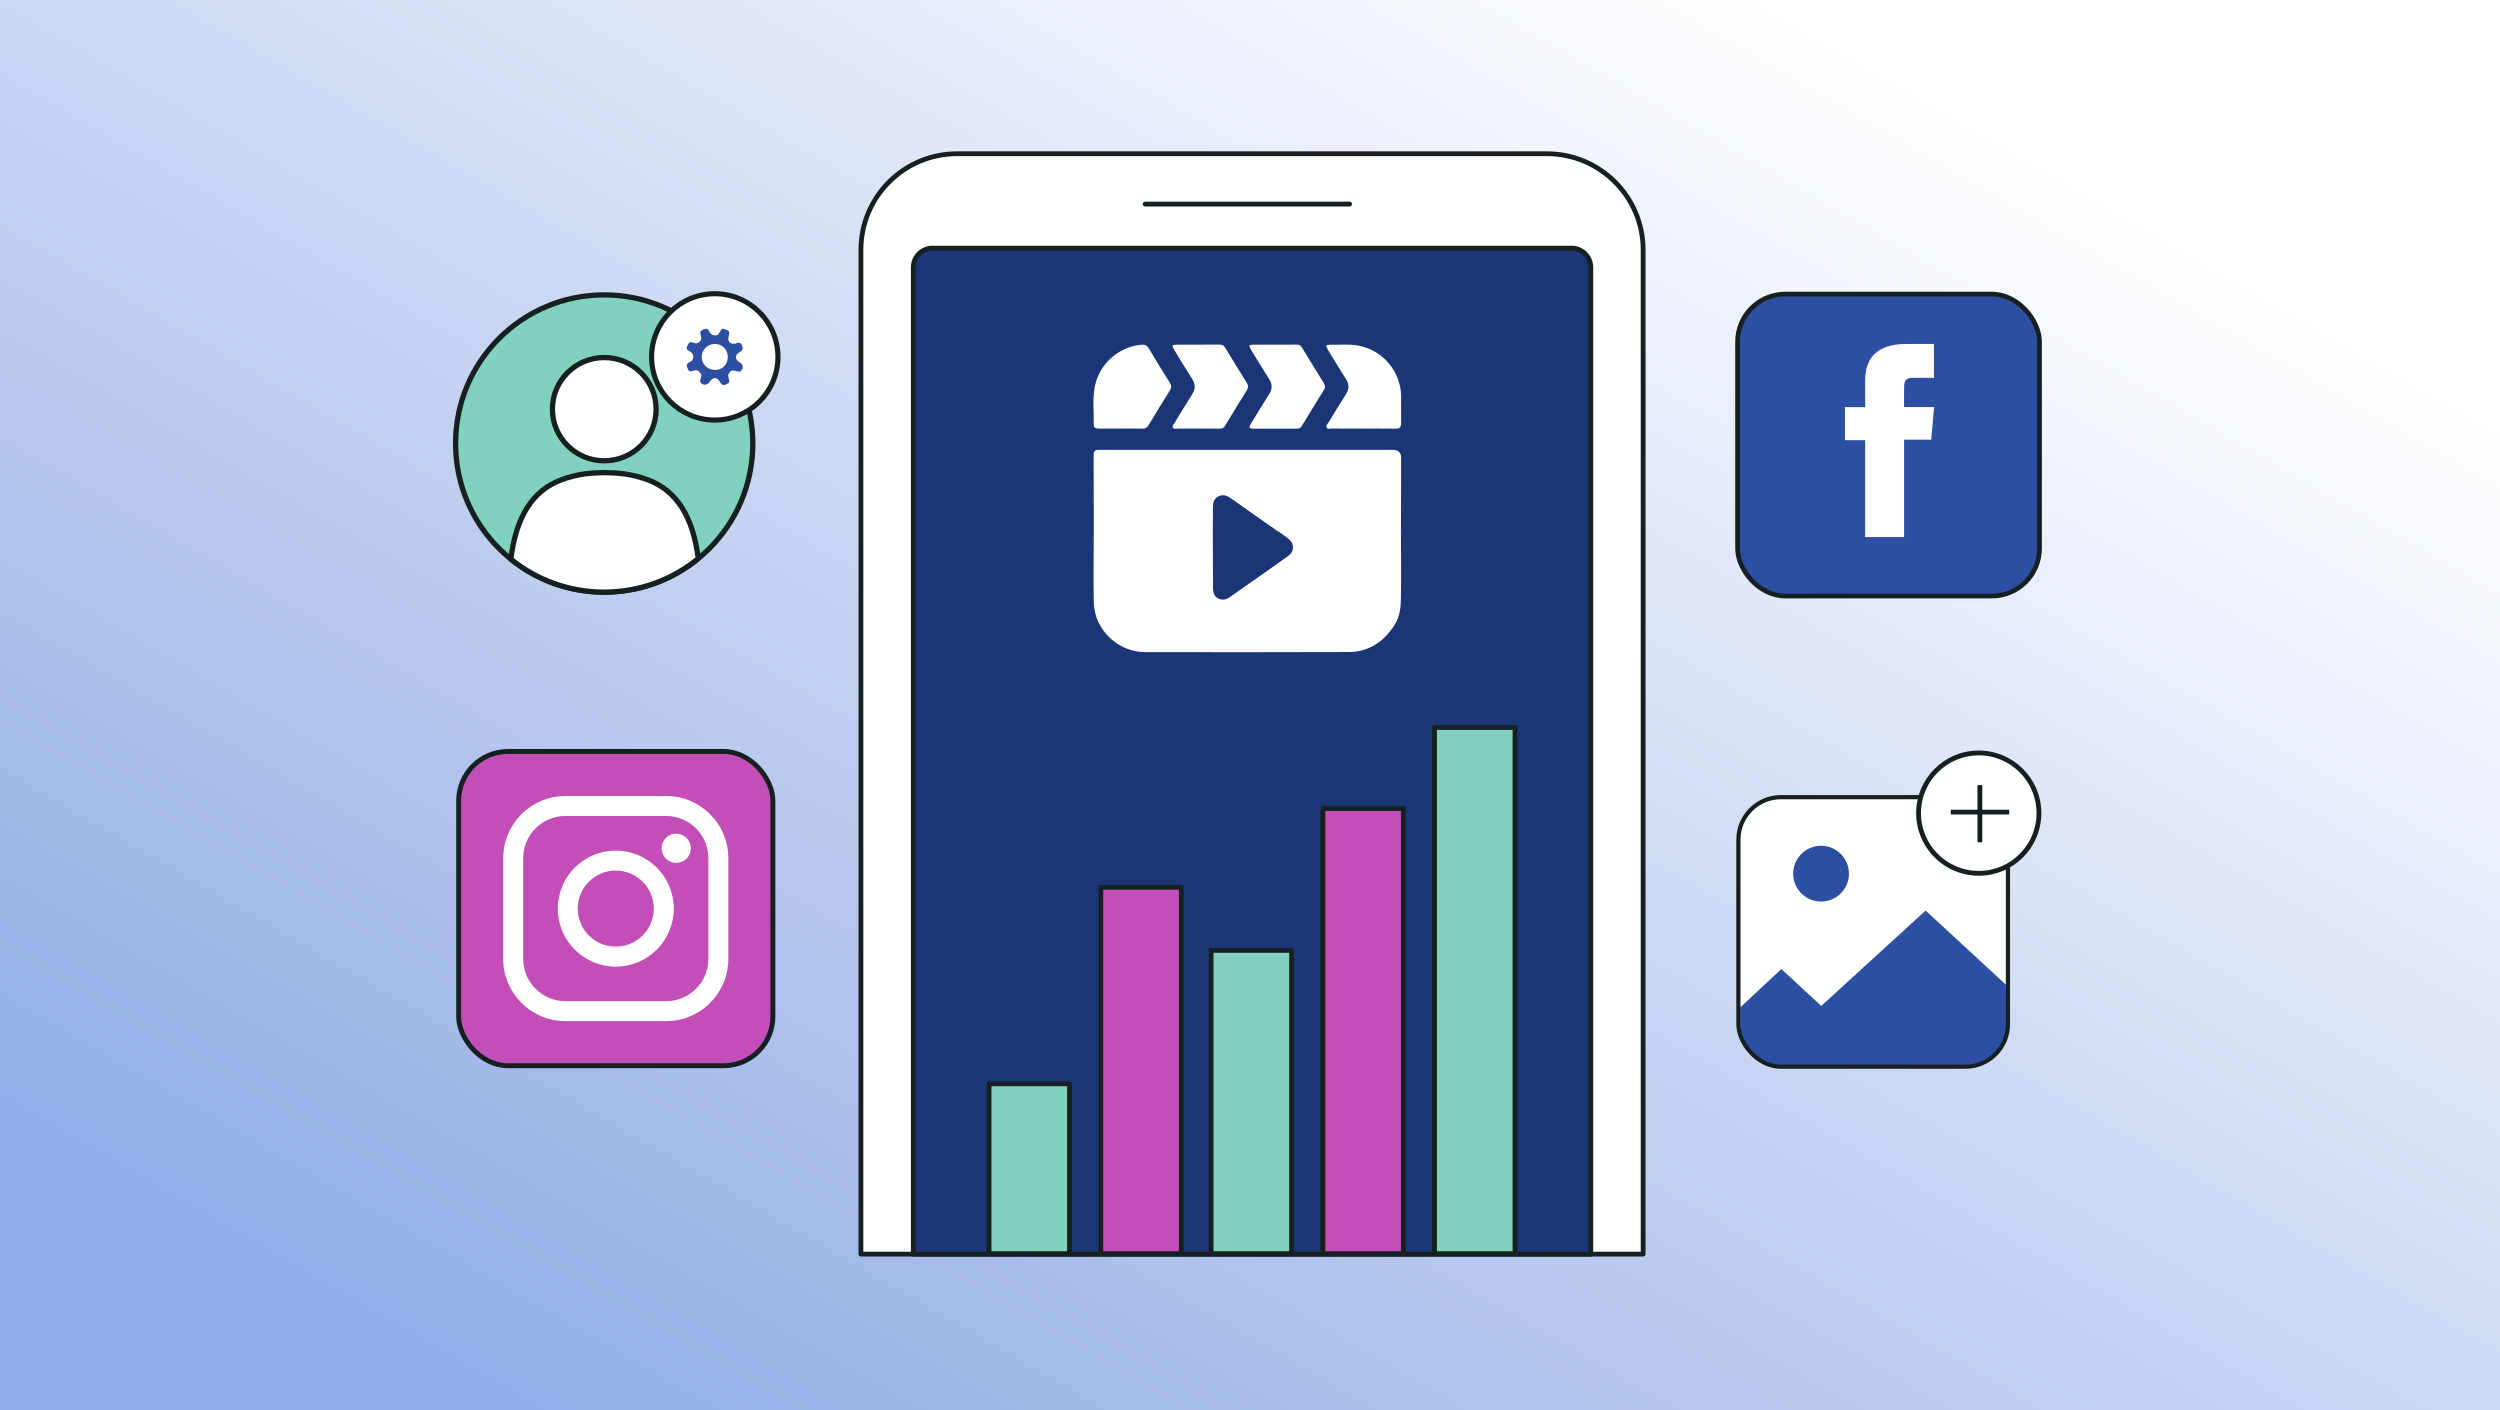 <svg xmlns="http://www.w3.org/2000/svg" xmlns:xlink="http://www.w3.org/1999/xlink" id="Layer_2" data-name="Layer 2" viewBox="0 0 780 440"><rect x="0" y="0" width="780" height="440" fill="#333333" stroke="none"/><defs><style> .cls-1 { clip-path: url(#clippath); } .cls-2, .cls-3, .cls-4, .cls-5 { stroke-width: 0px; } .cls-2, .cls-6, .cls-7 { fill: none; } .cls-3 { fill: url(#linear-gradient); } .cls-8 { stroke-width: 1.6px; } .cls-8, .cls-9, .cls-10, .cls-11, .cls-12, .cls-6, .cls-13, .cls-14, .cls-15, .cls-16, .cls-17, .cls-7 { stroke: #162020; stroke-linecap: round; stroke-linejoin: round; } .cls-8, .cls-11, .cls-16, .cls-5 { fill: #fff; } .cls-9 { fill: #162020; stroke-width: .5px; } .cls-10, .cls-11 { stroke-width: 1.65px; } .cls-10, .cls-14 { fill: #80d1bd; } .cls-12 { stroke-width: 1.53px; } .cls-12, .cls-15 { fill: #c34eb8; } .cls-6 { stroke-width: 1.31px; } .cls-13 { fill: #1b3676; } .cls-13, .cls-14, .cls-15, .cls-16, .cls-7 { stroke-width: 1.5px; } .cls-17 { stroke-width: 1.47px; } .cls-17, .cls-4 { fill: #2c4fa4; } </style><linearGradient id="linear-gradient" x1="526.53" y1="-15.44" x2="112.65" y2="698.27" gradientUnits="userSpaceOnUse"><stop offset="0" stop-color="#fff"></stop><stop offset=".71" stop-color="#90abe5"></stop></linearGradient><clipPath id="clippath"><rect class="cls-2" x="542.93" y="249.59" width="83.35" height="83.35" rx="13.17" ry="13.17"></rect></clipPath></defs><g id="Layer_1-2" data-name="Layer 1"><rect class="cls-3" width="780" height="440"></rect><g><rect class="cls-17" x="542.12" y="91.76" width="94.21" height="94.21" rx="14.88" ry="14.88"></rect><path class="cls-5" d="m581.93,167.57c0-10.08,0-20.14,0-30.23-2.1,0-4.18,0-6.3,0,0-3.45,0-6.86,0-10.31,2.09,0,4.17,0,6.3,0,0-.17,0-.31,0-.44,0-2.75-.02-5.5.01-8.25.02-1.99.37-3.92,1.31-5.71,1.06-2.02,2.71-3.36,4.81-4.2,2.1-.83,4.3-1.1,6.53-1.11,2.86-.02,5.73-.01,8.59-.02.07,0,.13.01.22.02,0,3.51,0,7.01,0,10.56h-.39c-1.98,0-3.97,0-5.95,0-.23,0-.46,0-.68.01-1.43.07-2.15.76-2.26,2.18-.05.67-.06,1.34-.06,2.02,0,1.51,0,3.01,0,4.52v.4c3.13,0,6.23,0,9.38,0-.31,3.41-.61,6.77-.91,10.17-2.81,0-5.61,0-8.45,0,0,10.14,0,20.25,0,30.38-4.06,0-8.08,0-12.15,0Z"></path></g><g><rect class="cls-12" x="143.1" y="234.46" width="98.05" height="98.05" rx="15.38" ry="15.38"></rect><g><path class="cls-5" d="m207.86,248.36h-31.47c-10.69,0-19.38,8.7-19.38,19.38v31.47c0,10.69,8.7,19.38,19.38,19.38h31.47c10.69,0,19.38-8.7,19.38-19.38v-31.47c0-10.69-8.7-19.38-19.38-19.38Zm13.15,50.85c0,7.25-5.9,13.15-13.15,13.15h-31.47c-7.25,0-13.15-5.9-13.15-13.15v-31.47c0-7.25,5.9-13.15,13.15-13.15h31.47c7.25,0,13.15,5.9,13.15,13.15v31.47h0Z"></path><path class="cls-5" d="m192.12,265.39c-9.98,0-18.1,8.12-18.1,18.1,0,9.98,8.12,18.1,18.1,18.1s18.1-8.12,18.1-18.1c0-9.98-8.12-18.1-18.1-18.1Zm0,29.96c-6.54,0-11.87-5.32-11.87-11.87,0-6.54,5.32-11.87,11.87-11.87s11.87,5.32,11.87,11.87c0,6.54-5.32,11.87-11.87,11.87Z"></path><path class="cls-5" d="m210.98,260.1c-1.2,0-2.38.49-3.23,1.34-.85.85-1.34,2.03-1.34,3.23,0,1.2.49,2.38,1.34,3.23.85.85,2.03,1.34,3.23,1.34,1.2,0,2.38-.49,3.23-1.34.85-.85,1.34-2.03,1.34-3.23,0-1.2-.49-2.38-1.34-3.23-.85-.85-2.03-1.34-3.23-1.34Z"></path></g></g><g><path class="cls-16" d="m298.61,47.97h184.05c16.56,0,30,13.44,30,30v313.32h-244.05V77.97c0-16.56,13.44-30,30-30Z"></path><path class="cls-13" d="m290.94,77.41h199.39c3.31,0,6,2.69,6,6v307.89h-211.39V83.41c0-3.31,2.69-6,6-6Z"></path><g><path class="cls-5" d="m349.69,133.72c-2.26,0-4.52-.01-6.78,0-.88,0-1.68-.16-1.66-1.21.07-3.83-.37-7.68.26-11.49,1.21-7.21,7.25-12.75,14.52-13.46,1.11-.11,1.8.13,2.42,1.17,2.09,3.58,4.28,7.11,6.51,10.61.59.94.57,1.65-.01,2.57-2.22,3.51-4.39,7.04-6.51,10.61-.52.87-1.08,1.26-2.12,1.22-2.2-.08-4.41-.03-6.62-.03h0Z"></path><path class="cls-5" d="m425.32,133.72c-3.26,0-6.51.01-9.77-.01-.55,0-1.26.3-1.61-.28-.4-.67.29-1.16.59-1.66,1.76-2.92,3.52-5.85,5.37-8.71,1.07-1.65,1.1-3.15.03-4.82-1.93-3-3.76-6.06-5.62-9.11-.84-1.38-.72-1.62.88-1.58,2.83.07,5.67-.24,8.49.26,7.66,1.35,13.37,8.03,13.46,15.8.03,2.78-.03,5.57.02,8.35.02,1.28-.47,1.8-1.76,1.78-3.36-.05-6.72-.02-10.08-.02h0Z"></path><path class="cls-5" d="m397.92,107.53c2.21,0,4.41.03,6.62-.02.77-.02,1.26.23,1.66.9,2.26,3.72,4.53,7.44,6.84,11.13.48.77.48,1.4,0,2.17-2.31,3.69-4.58,7.41-6.84,11.13-.36.58-.75.9-1.5.9-4.57-.03-9.14-.03-13.7,0-1.46,0-1.3-.61-.73-1.53,1.91-3.08,3.76-6.19,5.71-9.24,1.03-1.61,1.03-3.07,0-4.68-1.95-3.05-3.82-6.15-5.7-9.24-.76-1.26-.62-1.5.87-1.51,2.26-.02,4.52,0,6.77,0Z"></path><path class="cls-5" d="m373.88,133.72c-2.15,0-4.31.01-6.46-.01-.5,0-1.13.25-1.46-.29-.34-.56.2-.98.46-1.4,1.83-3,3.63-6.03,5.53-8.98,1.07-1.66,1.08-3.15,0-4.82-1.93-3-3.77-6.06-5.62-9.11-.82-1.35-.69-1.57.91-1.58,4.41-.01,8.82.02,13.24-.02.83,0,1.34.25,1.78.97,2.23,3.69,4.49,7.37,6.78,11.03.53.84.46,1.49-.05,2.3-2.27,3.63-4.52,7.28-6.73,10.95-.43.72-.93,1-1.77.98-2.2-.05-4.41-.02-6.62-.02h0Z"></path><path class="cls-5" d="m437.1,165.6c.02-7.57.04-15.14.05-22.71,0-1.69-.85-2.54-2.55-2.54-30.28,0-60.55,0-90.83,0-.32,0-.63.01-.95,0-1.13-.06-1.62.46-1.61,1.6.03,7.67.04,15.35.06,23.02-.01,7.72-.19,15.45.01,23.17.22,8.35,7.59,15.31,15.9,15.32,21.23.02,42.46.06,63.69-.03,6.3-.03,10.93-3.29,14.26-8.48,1.6-2.49,1.91-5.4,1.96-8.23.12-7.04.01-14.08,0-21.12h0Zm-34.05,6.63c-.25.45-.62.86-1.11,1.22-1.51,1.08-3.02,2.16-4.54,3.23-1.52,1.07-3.03,2.14-4.55,3.21-3.04,2.14-6.08,4.26-9.13,6.39-.27.19-.56.36-.85.49-.22.1-.44.17-.67.23-.15.04-.31.06-.46.07-.54.05-1.11-.05-1.68-.35-.26-.13-.48-.28-.66-.45-.12-.11-.23-.23-.32-.36-.05-.06-.09-.13-.13-.2-.12-.2-.21-.41-.28-.64-.16-.52-.2-1.1-.21-1.68-.03-6.14-.04-12.28-.06-18.42,0-1.13.02-2.25.03-3.38.01-1.13.02-2.25.01-3.38,0-1.44.35-2.71,1.74-3.37.48-.23.95-.33,1.41-.33.15,0,.31.01.46.04.08.01.15.03.23.04.53.12,1.04.38,1.56.74,2.44,1.74,4.89,3.46,7.34,5.18,2.45,1.72,4.91,3.44,7.36,5.16.21.15.45.25.68.38.46.34.93.68,1.4,1.01.47.34.93.68,1.38,1.04.12.1.23.19.33.3,1.14,1.12,1.4,2.6.72,3.83h0Z"></path></g><line class="cls-7" x1="357.29" y1="63.68" x2="421.06" y2="63.68"></line><g><rect class="cls-15" x="343.46" y="276.82" width="25.11" height="114.33"></rect><rect class="cls-14" x="308.58" y="338.14" width="25.11" height="53.01"></rect><rect class="cls-14" x="377.86" y="296.53" width="25.11" height="94.62"></rect><rect class="cls-15" x="412.74" y="252.27" width="25.11" height="138.88"></rect><rect class="cls-14" x="447.57" y="226.99" width="25.11" height="164.16"></rect></g></g><g><g><circle class="cls-10" cx="188.51" cy="138.37" r="46.37"></circle><ellipse class="cls-11" cx="188.53" cy="127.66" rx="16.18" ry="16.11"></ellipse><path class="cls-11" d="m188.51,184.74c11.14,0,21.35-3.93,29.35-10.47-1.64-13.01-6.68-21.16-15.67-24.54-5.1-1.92-9.57-2.23-13.31-2.26h0c-.08,0-.17,0-.25,0-.08,0-.17,0-.25,0h0c-3.73.03-8.21.34-13.31,2.26-9.03,3.4-14.07,11.61-15.69,24.72,7.96,6.44,18.09,10.3,29.13,10.3h0Z"></path></g><circle class="cls-8" cx="223.01" cy="111.35" r="19.71"></circle><path class="cls-4" d="m227.56,104c-.09.4-.18.76-.27,1.11-.31,1.47.62,2.4,2.13,2.09.84-.27,1.69-.67,2.13.67.36.98.13,1.42-.67,1.91-1.69,1.02-1.69,2.31-.04,3.33,1.07.67,1.2,1.69.31,2.62-.4.44-.84.13-1.29.09-.67-.09-1.29-.53-2,.13-.76.71-.76,1.38-.49,2.22.27.76.31,1.33-.67,1.69-.89.36-1.47.44-2-.58-.98-1.78-2.27-1.73-3.38-.04-.67.98-1.78,1.07-2.67.22-.4-.36-.13-.76-.09-1.11.09-.58.49-1.2.09-1.78-.49-.8-1.16-1.29-2.22-.93-1.47.44-1.47.31-2.05-1.07-.31-.76-.04-1.07.53-1.47.58-.36,1.33-.49,1.38-1.56.04-1.07-.4-1.6-1.24-2-.71-.36-1.02-.8-.62-1.6.36-.76.62-1.42,1.69-1.07.62.22,1.29.44,2-.13.84-.71.8-1.47.49-2.27-.31-.93,0-1.33.89-1.69.89-.36,1.38-.27,1.78.62.31.71.8,1.16,1.69,1.24,1.24.09,1.47-.84,1.91-1.56.36-.53.71-.67,1.24-.36.62.36,1.51.27,1.42,1.25h0Zm-.49,7.34c0-2.27-1.78-4.05-4.05-4.05-2.27.04-4.13,1.91-4.09,4.13,0,2.18,1.87,4,4.09,4,2.36.04,4.05-1.64,4.05-4.09h0s0,0,0,0Z"></path></g><g><g><rect class="cls-5" x="542.02" y="248.34" width="84.1" height="84.1" rx="13.29" ry="13.29"></rect><circle class="cls-4" cx="568.17" cy="272.58" r="8.7"></circle><g class="cls-1"><path class="cls-4" d="m600.79,284.09l-32.56,29.76-12.44-11.52-17.91,16.72s-.23,17.32-.22,16.96l6.42-.09h0s81.88-1.61,81.88-1.61l-.11-27.07-25.06-23.15h0Z"></path></g><rect class="cls-6" x="542.38" y="248.71" width="84.1" height="84.1" rx="13.29" ry="13.29"></rect></g><g><circle class="cls-16" cx="617.37" cy="253.7" r="18.78"></circle><rect class="cls-9" x="617.21" y="245.19" width="1.01" height="17.34"></rect><rect class="cls-9" x="608.89" y="252.88" width="17.75" height="1.01"></rect></g></g></g></svg>
